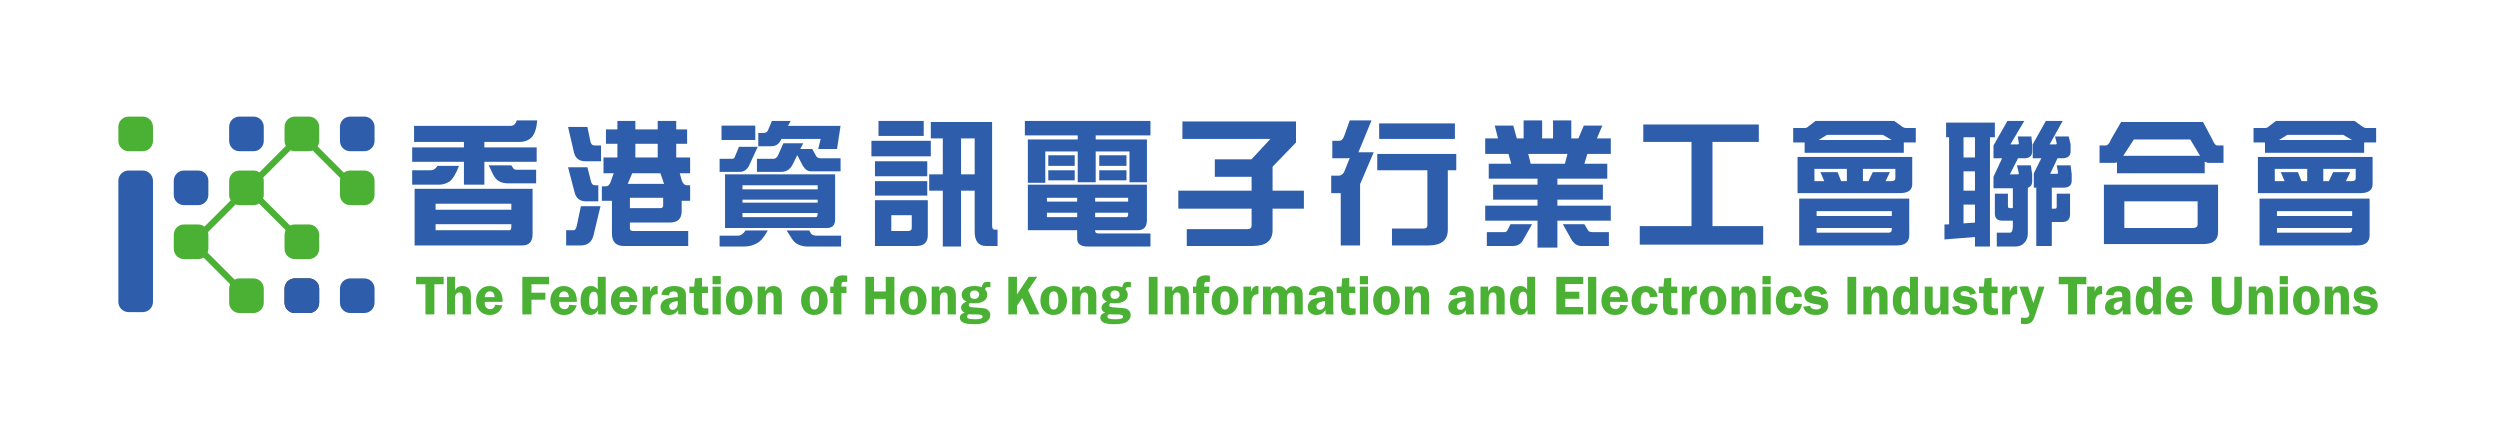 <?xml version="1.0" encoding="UTF-8" standalone="no"?>
<!-- Created with Inkscape (http://www.inkscape.org/) -->

<svg
   version="1.1"
   id="svg286"
   width="779.963"
   height="137.683"
   viewBox="0 0 779.963 137.683"
   sodipodi:docname="香港資訊電子行業工會聯合會 color name logo.ai"
   xmlns:inkscape="http://www.inkscape.org/namespaces/inkscape"
   xmlns:sodipodi="http://sodipodi.sourceforge.net/DTD/sodipodi-0.dtd"
   xmlns="http://www.w3.org/2000/svg"
   xmlns:svg="http://www.w3.org/2000/svg">
  <defs
     id="defs290">
    <clipPath
       clipPathUnits="userSpaceOnUse"
       id="clipPath306">
      <path
         d="M 0,103.262 H 584.972 V 0 H 0 Z"
         id="path304" />
    </clipPath>
  </defs>
  <sodipodi:namedview
     id="namedview288"
     pagecolor="#ffffff"
     bordercolor="#000000"
     borderopacity="0.25"
     inkscape:showpageshadow="2"
     inkscape:pageopacity="0.0"
     inkscape:pagecheckerboard="0"
     inkscape:deskcolor="#d1d1d1"
     showgrid="false" />
  <g
     id="g294"
     inkscape:groupmode="layer"
     inkscape:label="Page 1"
     transform="matrix(1.333,0,0,-1.333,0,137.683)">
    <g
       id="g296"
       transform="translate(103.838,38.496)">
      <path
         d="m 0,0 v -1.739 h -2.177 v -7.054 h -2.088 v 7.054 h -2.19 V 0 Z"
         style="fill:#4ab134;fill-opacity:1;fill-rule:nonzero;stroke:none"
         id="path298" />
    </g>
    <g
       id="g300">
      <g
         id="g302"
         clip-path="url(#clipPath306)">
        <g
           id="g308"
           transform="translate(106.492,38.496)">
          <path
             d="m 0,0 v -3.172 c 0.353,0.68 0.938,1.021 1.759,1.021 0.437,0 0.812,-0.096 1.124,-0.287 0.311,-0.191 0.53,-0.437 0.657,-0.738 0.127,-0.301 0.189,-0.74 0.189,-1.32 V -8.793 H 1.81 v 3.67 c 0,0.438 -0.017,0.739 -0.051,0.902 -0.034,0.164 -0.113,0.301 -0.235,0.41 -0.122,0.11 -0.275,0.165 -0.459,0.165 -0.24,0 -0.476,-0.094 -0.712,-0.281 C 0.118,-4.113 0,-4.513 0,-5.123 v -3.67 H -1.862 V 0 Z"
             style="fill:#4ab134;fill-opacity:1;fill-rule:nonzero;stroke:none"
             id="path310" />
        </g>
        <g
           id="g312"
           transform="translate(113.456,33.748)">
          <path
             d="M 0,0 H 2.313 C 2.253,0.894 1.886,1.34 1.211,1.34 0.49,1.34 0.086,0.894 0,0 M 4.193,-1.114 H 0.007 C 0.002,-1.23 0,-1.331 0,-1.417 c 0,-0.464 0.123,-0.813 0.371,-1.05 0.246,-0.236 0.541,-0.354 0.885,-0.354 0.64,0 1.025,0.341 1.154,1.024 L 4.148,-1.926 C 3.664,-3.43 2.678,-4.181 1.191,-4.181 c -0.648,0 -1.199,0.13 -1.652,0.39 -0.453,0.26 -0.826,0.639 -1.121,1.137 -0.293,0.498 -0.44,1.095 -0.44,1.791 0,1.035 0.294,1.871 0.885,2.506 0.59,0.636 1.35,0.954 2.278,0.954 0.838,0 1.555,-0.296 2.154,-0.886 0.6,-0.591 0.898,-1.533 0.898,-2.825"
             style="fill:#4ab134;fill-opacity:1;fill-rule:nonzero;stroke:none"
             id="path314" />
        </g>
        <g
           id="g316"
           transform="translate(128.505,36.757)">
          <path
             d="m 0,0 h -4.116 v -1.972 h 3.253 v -1.642 h -3.253 v -3.44 H -6.255 V 1.739 H 0 Z"
             style="fill:#4ab134;fill-opacity:1;fill-rule:nonzero;stroke:none"
             id="path318" />
        </g>
        <g
           id="g320"
           transform="translate(130.831,33.748)">
          <path
             d="M 0,0 H 2.313 C 2.252,0.894 1.885,1.34 1.211,1.34 0.489,1.34 0.086,0.894 0,0 M 4.193,-1.114 H 0.006 C 0.002,-1.23 0,-1.331 0,-1.417 c 0,-0.464 0.123,-0.813 0.37,-1.05 0.247,-0.236 0.542,-0.354 0.886,-0.354 0.64,0 1.024,0.341 1.153,1.024 L 4.148,-1.926 C 3.663,-3.43 2.678,-4.181 1.191,-4.181 c -0.648,0 -1.199,0.13 -1.652,0.39 -0.453,0.26 -0.826,0.639 -1.121,1.137 -0.294,0.498 -0.441,1.095 -0.441,1.791 0,1.035 0.294,1.871 0.886,2.506 0.59,0.636 1.35,0.954 2.278,0.954 0.837,0 1.554,-0.296 2.154,-0.886 0.6,-0.591 0.898,-1.533 0.898,-2.825"
             style="fill:#4ab134;fill-opacity:1;fill-rule:nonzero;stroke:none"
             id="path322" />
        </g>
        <g
           id="g324"
           transform="translate(139.907,33.484)">
          <path
             d="m 0,0 c 0,1.021 -0.31,1.533 -0.93,1.533 -0.741,0 -1.111,-0.721 -1.111,-2.164 0,-1.285 0.346,-1.927 1.04,-1.927 0.267,0 0.501,0.117 0.701,0.348 0.2,0.231 0.3,0.563 0.3,0.992 z M 1.862,5.012 V -3.781 H 0.091 v 1.017 c -0.439,-0.769 -1.036,-1.153 -1.794,-1.153 -0.719,0 -1.285,0.293 -1.7,0.88 -0.415,0.586 -0.622,1.398 -0.622,2.437 0,1.082 0.207,1.93 0.622,2.541 0.415,0.614 1.016,0.919 1.803,0.919 0.693,0 1.227,-0.272 1.6,-0.818 v 2.97 z"
             style="fill:#4ab134;fill-opacity:1;fill-rule:nonzero;stroke:none"
             id="path326" />
        </g>
        <g
           id="g328"
           transform="translate(145.003,33.748)">
          <path
             d="M 0,0 H 2.313 C 2.254,0.894 1.887,1.34 1.212,1.34 0.49,1.34 0.086,0.894 0,0 M 4.194,-1.114 H 0.008 C 0.003,-1.23 0,-1.331 0,-1.417 c 0,-0.464 0.124,-0.813 0.371,-1.05 0.247,-0.236 0.542,-0.354 0.886,-0.354 0.639,0 1.024,0.341 1.153,1.024 L 4.149,-1.926 C 3.664,-3.43 2.678,-4.181 1.192,-4.181 c -0.648,0 -1.199,0.13 -1.652,0.39 -0.453,0.26 -0.827,0.639 -1.121,1.137 -0.294,0.498 -0.44,1.095 -0.44,1.791 0,1.035 0.294,1.871 0.884,2.506 0.591,0.636 1.35,0.954 2.278,0.954 0.838,0 1.556,-0.296 2.155,-0.886 C 3.895,1.12 4.194,0.178 4.194,-1.114"
             style="fill:#4ab134;fill-opacity:1;fill-rule:nonzero;stroke:none"
             id="path330" />
        </g>
        <g
           id="g332"
           transform="translate(152.27,29.703)">
          <path
             d="m 0,0 h -1.861 v 6.506 h 1.757 V 5.295 c 0.272,0.902 0.739,1.353 1.405,1.353 0.095,0 0.211,-0.006 0.347,-0.019 V 4.734 C 1.258,4.734 0.954,4.674 0.737,4.555 0.521,4.434 0.344,4.219 0.206,3.906 0.068,3.596 0,3.176 0,2.647 Z"
             style="fill:#4ab134;fill-opacity:1;fill-rule:nonzero;stroke:none"
             id="path334" />
        </g>
        <g
           id="g336"
           transform="translate(158.629,32.82)">
          <path
             d="m 0,0 c -1.34,-0.133 -2.01,-0.539 -2.01,-1.217 0,-0.228 0.071,-0.425 0.212,-0.59 0.141,-0.166 0.342,-0.248 0.604,-0.248 0.338,0 0.621,0.141 0.851,0.422 C -0.114,-1.352 0,-1.005 0,-0.592 Z M 2.036,-3.117 H 0.174 c -0.06,0.258 -0.09,0.596 -0.09,1.017 -0.326,-0.463 -0.651,-0.772 -0.975,-0.924 -0.323,-0.153 -0.691,-0.229 -1.102,-0.229 -0.61,0 -1.102,0.165 -1.477,0.496 -0.375,0.331 -0.562,0.775 -0.562,1.333 0,0.408 0.109,0.784 0.328,1.128 0.219,0.343 0.57,0.612 1.055,0.809 C -2.165,0.708 -1.282,0.854 0,0.947 V 1.32 c 0,0.632 -0.314,0.948 -0.944,0.948 -0.672,0 -1.047,-0.316 -1.123,-0.948 l -1.772,0.168 c 0.115,0.739 0.465,1.263 1.049,1.573 0.584,0.308 1.246,0.463 1.984,0.463 0.444,0 0.86,-0.051 1.25,-0.155 C 0.835,3.267 1.14,3.111 1.359,2.906 1.579,2.699 1.727,2.481 1.804,2.252 1.882,2.021 1.92,1.621 1.92,1.051 V -1.9 c 0,-0.567 0.038,-0.973 0.116,-1.217"
             style="fill:#4ab134;fill-opacity:1;fill-rule:nonzero;stroke:none"
             id="path338" />
        </g>
        <g
           id="g340"
           transform="translate(164.298,34.715)">
          <path
             d="m 0,0 v -2.751 c 0,-0.344 0.052,-0.573 0.154,-0.689 0.103,-0.117 0.344,-0.174 0.725,-0.174 0.176,0 0.379,0.009 0.609,0.026 V -5.012 C 0.93,-5.106 0.529,-5.154 0.283,-5.154 c -0.799,0 -1.365,0.154 -1.7,0.461 -0.335,0.306 -0.503,0.862 -0.503,1.666 V 0 h -1.03 v 1.494 h 1.139 L -1.655,3.414 0,3.543 V 1.494 H 1.398 V 0 Z"
             style="fill:#4ab134;fill-opacity:1;fill-rule:nonzero;stroke:none"
             id="path342" />
        </g>
        <path
           d="m 168.691,29.703 h -1.919 v 6.506 h 1.919 z m 0,7.054 h -1.919 v 1.92 h 1.919 z"
           style="fill:#4ab134;fill-opacity:1;fill-rule:nonzero;stroke:none"
           id="path344" />
        <g
           id="g346"
           transform="translate(173.018,35.088)">
          <path
             d="m 0,0 c -0.364,0 -0.638,-0.141 -0.822,-0.422 -0.185,-0.281 -0.277,-0.84 -0.277,-1.678 0,-0.769 0.088,-1.32 0.264,-1.656 0.176,-0.334 0.449,-0.502 0.822,-0.502 0.325,0 0.588,0.143 0.79,0.428 0.202,0.286 0.302,0.83 0.302,1.634 0,0.854 -0.089,1.434 -0.267,1.739 C 0.635,-0.152 0.364,0 0,0 m -0.052,1.257 c 0.991,0 1.765,-0.325 2.321,-0.974 0.555,-0.648 0.834,-1.459 0.834,-2.434 0,-0.962 -0.29,-1.765 -0.867,-2.407 -0.577,-0.641 -1.344,-0.963 -2.3,-0.963 -0.927,0 -1.668,0.318 -2.224,0.955 -0.556,0.634 -0.833,1.451 -0.833,2.447 0,0.691 0.125,1.279 0.376,1.762 0.252,0.483 0.596,0.873 1.033,1.169 0.438,0.296 0.991,0.445 1.66,0.445"
             style="fill:#4ab134;fill-opacity:1;fill-rule:nonzero;stroke:none"
             id="path348" />
        </g>
        <g
           id="g350"
           transform="translate(182.987,29.703)">
          <path
             d="m 0,0 h -1.92 v 3.652 c 0,0.443 -0.017,0.745 -0.052,0.909 -0.034,0.163 -0.118,0.301 -0.251,0.416 -0.133,0.113 -0.3,0.169 -0.503,0.169 -0.674,0 -1.011,-0.498 -1.011,-1.494 V 0 h -1.919 v 6.506 h 1.783 V 5.404 c 0.297,0.524 0.589,0.862 0.877,1.012 0.287,0.15 0.6,0.226 0.933,0.226 0.62,0 1.118,-0.167 1.496,-0.499 C -0.189,5.809 0,5.155 0,4.181 Z"
             style="fill:#4ab134;fill-opacity:1;fill-rule:nonzero;stroke:none"
             id="path352" />
        </g>
        <g
           id="g354"
           transform="translate(190.618,35.088)">
          <path
             d="M 0,0 C -0.365,0 -0.639,-0.141 -0.822,-0.422 -1.007,-0.703 -1.1,-1.262 -1.1,-2.1 c 0,-0.769 0.088,-1.32 0.264,-1.656 0.176,-0.334 0.45,-0.502 0.822,-0.502 0.326,0 0.589,0.143 0.791,0.428 0.202,0.286 0.301,0.83 0.301,1.634 0,0.854 -0.088,1.434 -0.266,1.739 C 0.635,-0.152 0.363,0 0,0 m -0.053,1.257 c 0.992,0 1.766,-0.325 2.321,-0.974 0.556,-0.648 0.834,-1.459 0.834,-2.434 0,-0.962 -0.289,-1.765 -0.866,-2.407 -0.578,-0.641 -1.344,-0.963 -2.3,-0.963 -0.928,0 -1.668,0.318 -2.225,0.955 -0.555,0.634 -0.832,1.451 -0.832,2.447 0,0.691 0.125,1.279 0.376,1.762 0.251,0.483 0.595,0.873 1.032,1.169 0.438,0.296 0.992,0.445 1.66,0.445"
             style="fill:#4ab134;fill-opacity:1;fill-rule:nonzero;stroke:none"
             id="path356" />
        </g>
        <g
           id="g358"
           transform="translate(196.935,34.715)">
          <path
             d="M 0,0 V -5.012 H -1.869 V 0 h -0.754 v 1.494 h 0.754 c 0.009,0.67 0.057,1.158 0.145,1.466 0.088,0.308 0.315,0.579 0.68,0.818 0.364,0.239 0.86,0.358 1.487,0.358 0.258,0 0.555,-0.025 0.89,-0.072 V 2.583 C 1.059,2.604 0.83,2.615 0.65,2.615 0.389,2.615 0.215,2.547 0.129,2.409 0.043,2.271 0,2.049 0,1.739 V 1.494 H 1.178 V 0 Z"
             style="fill:#4ab134;fill-opacity:1;fill-rule:nonzero;stroke:none"
             id="path360" />
        </g>
        <g
           id="g362"
           transform="translate(209.329,38.496)">
          <path
             d="m 0,0 v -8.793 h -2.023 v 3.627 H -4.768 V -8.793 H -6.79 V 0 h 2.022 v -3.428 h 2.745 V 0 Z"
             style="fill:#4ab134;fill-opacity:1;fill-rule:nonzero;stroke:none"
             id="path364" />
        </g>
        <g
           id="g366"
           transform="translate(213.751,35.088)">
          <path
             d="m 0,0 c -0.363,0 -0.638,-0.141 -0.822,-0.422 -0.184,-0.281 -0.276,-0.84 -0.276,-1.678 0,-0.769 0.088,-1.32 0.264,-1.656 0.175,-0.334 0.449,-0.502 0.821,-0.502 0.325,0 0.589,0.143 0.79,0.428 0.202,0.286 0.303,0.83 0.303,1.634 0,0.854 -0.09,1.434 -0.268,1.739 C 0.635,-0.152 0.364,0 0,0 m -0.051,1.257 c 0.99,0 1.764,-0.325 2.321,-0.974 0.554,-0.648 0.833,-1.459 0.833,-2.434 0,-0.962 -0.289,-1.765 -0.867,-2.407 -0.576,-0.641 -1.343,-0.963 -2.3,-0.963 -0.926,0 -1.668,0.318 -2.223,0.955 -0.557,0.634 -0.834,1.451 -0.834,2.447 0,0.691 0.125,1.279 0.377,1.762 0.251,0.483 0.596,0.873 1.033,1.169 0.438,0.296 0.99,0.445 1.66,0.445"
             style="fill:#4ab134;fill-opacity:1;fill-rule:nonzero;stroke:none"
             id="path368" />
        </g>
        <g
           id="g370"
           transform="translate(223.721,29.703)">
          <path
             d="m 0,0 h -1.92 v 3.652 c 0,0.443 -0.017,0.745 -0.052,0.909 -0.034,0.163 -0.118,0.301 -0.251,0.416 -0.133,0.113 -0.3,0.169 -0.503,0.169 -0.673,0 -1.011,-0.498 -1.011,-1.494 V 0 h -1.919 v 6.506 h 1.784 V 5.404 c 0.297,0.524 0.588,0.862 0.877,1.012 0.287,0.15 0.599,0.226 0.933,0.226 0.619,0 1.118,-0.167 1.495,-0.499 C -0.188,5.809 0,5.155 0,4.181 Z"
             style="fill:#4ab134;fill-opacity:1;fill-rule:nonzero;stroke:none"
             id="path372" />
        </g>
        <g
           id="g374"
           transform="translate(228.065,35.307)">
          <path
             d="m 0,0 c -0.329,0 -0.587,-0.088 -0.773,-0.267 -0.186,-0.178 -0.28,-0.413 -0.28,-0.706 0,-0.66 0.354,-0.992 1.061,-0.992 0.342,0 0.61,0.098 0.804,0.291 0.196,0.194 0.293,0.427 0.293,0.701 0,0.258 -0.091,0.485 -0.276,0.68 C 0.645,-0.098 0.369,0 0,0 m -1.278,-5.559 c -0.077,0 -0.175,-0.051 -0.293,-0.154 -0.118,-0.103 -0.177,-0.228 -0.177,-0.375 0,-0.291 0.186,-0.474 0.561,-0.547 0.373,-0.072 0.81,-0.109 1.314,-0.109 0.656,0 1.117,0.049 1.381,0.148 0.263,0.099 0.396,0.258 0.396,0.477 0,0.168 -0.111,0.296 -0.332,0.387 -0.22,0.089 -0.81,0.134 -1.767,0.134 l -0.387,-0.006 c -0.236,0 -0.396,0.006 -0.477,0.02 -0.09,0.017 -0.164,0.025 -0.219,0.025 M 3.74,0.754 C 3.539,0.797 3.369,0.818 3.231,0.818 2.807,0.818 2.557,0.63 2.484,0.252 2.832,-0.113 3.006,-0.525 3.006,-0.984 3.006,-1.6 2.749,-2.089 2.236,-2.453 1.723,-2.818 0.982,-3.002 0.017,-3.002 c -0.344,0 -0.679,0.033 -1.005,0.098 -0.219,-0.129 -0.328,-0.294 -0.328,-0.496 0,-0.224 0.091,-0.371 0.276,-0.446 0.185,-0.072 0.63,-0.127 1.334,-0.16 C 1.295,-4.059 1.984,-4.12 2.361,-4.193 2.74,-4.266 3.058,-4.442 3.314,-4.721 3.572,-5 3.701,-5.349 3.701,-5.766 c 0,-0.595 -0.275,-1.101 -0.827,-1.513 -0.552,-0.412 -1.53,-0.618 -2.935,-0.618 -1.318,0 -2.207,0.143 -2.667,0.428 -0.46,0.286 -0.689,0.649 -0.689,1.087 0,0.581 0.372,0.972 1.114,1.174 -0.549,0.274 -0.824,0.661 -0.824,1.159 0,0.623 0.434,1.11 1.301,1.457 -0.769,0.317 -1.153,0.848 -1.153,1.59 0,0.605 0.265,1.096 0.795,1.474 0.532,0.378 1.264,0.566 2.201,0.566 0.592,0 1.166,-0.095 1.719,-0.284 0.039,0.369 0.148,0.674 0.327,0.912 0.177,0.238 0.556,0.357 1.136,0.357 0.19,0 0.369,-0.017 0.541,-0.05 z"
             style="fill:#4ab134;fill-opacity:1;fill-rule:nonzero;stroke:none"
             id="path376" />
        </g>
        <g
           id="g378"
           transform="translate(238.016,38.496)">
          <path
             d="M 0,0 V -4.131 L 2.757,0 H 4.729 L 2.616,-3.14 5.257,-8.793 H 2.989 L 1.233,-4.975 0,-6.777 V -8.793 H -2.022 V 0 Z"
             style="fill:#4ab134;fill-opacity:1;fill-rule:nonzero;stroke:none"
             id="path380" />
        </g>
        <g
           id="g382"
           transform="translate(246.626,35.088)">
          <path
             d="m 0,0 c -0.364,0 -0.639,-0.141 -0.822,-0.422 -0.184,-0.281 -0.277,-0.84 -0.277,-1.678 0,-0.769 0.088,-1.32 0.264,-1.656 0.175,-0.334 0.45,-0.502 0.821,-0.502 0.326,0 0.59,0.143 0.791,0.428 0.202,0.286 0.302,0.83 0.302,1.634 0,0.854 -0.089,1.434 -0.267,1.739 C 0.635,-0.152 0.363,0 0,0 m -0.052,1.257 c 0.991,0 1.765,-0.325 2.321,-0.974 0.555,-0.648 0.833,-1.459 0.833,-2.434 0,-0.962 -0.289,-1.765 -0.866,-2.407 -0.577,-0.641 -1.343,-0.963 -2.3,-0.963 -0.927,0 -1.668,0.318 -2.224,0.955 -0.556,0.634 -0.833,1.451 -0.833,2.447 0,0.691 0.125,1.279 0.377,1.762 0.25,0.483 0.595,0.873 1.032,1.169 0.438,0.296 0.991,0.445 1.66,0.445"
             style="fill:#4ab134;fill-opacity:1;fill-rule:nonzero;stroke:none"
             id="path384" />
        </g>
        <g
           id="g386"
           transform="translate(256.595,29.703)">
          <path
             d="m 0,0 h -1.92 v 3.652 c 0,0.443 -0.017,0.745 -0.051,0.909 -0.035,0.163 -0.119,0.301 -0.252,0.416 -0.132,0.113 -0.3,0.169 -0.502,0.169 -0.673,0 -1.011,-0.498 -1.011,-1.494 V 0 h -1.92 v 6.506 h 1.785 V 5.404 c 0.296,0.524 0.588,0.862 0.876,1.012 0.288,0.15 0.599,0.226 0.934,0.226 0.618,0 1.117,-0.167 1.495,-0.499 C -0.188,5.809 0,5.155 0,4.181 Z"
             style="fill:#4ab134;fill-opacity:1;fill-rule:nonzero;stroke:none"
             id="path388" />
        </g>
        <g
           id="g390"
           transform="translate(260.94,35.307)">
          <path
             d="m 0,0 c -0.33,0 -0.588,-0.088 -0.773,-0.267 -0.187,-0.178 -0.28,-0.413 -0.28,-0.706 0,-0.66 0.353,-0.992 1.06,-0.992 0.343,0 0.61,0.098 0.805,0.291 0.196,0.194 0.293,0.427 0.293,0.701 0,0.258 -0.092,0.485 -0.277,0.68 C 0.645,-0.098 0.369,0 0,0 m -1.279,-5.559 c -0.076,0 -0.174,-0.051 -0.293,-0.154 -0.117,-0.103 -0.177,-0.228 -0.177,-0.375 0,-0.291 0.187,-0.474 0.561,-0.547 0.374,-0.072 0.811,-0.109 1.314,-0.109 0.657,0 1.118,0.049 1.382,0.148 0.263,0.099 0.396,0.258 0.396,0.477 0,0.168 -0.111,0.296 -0.332,0.387 -0.221,0.089 -0.81,0.134 -1.768,0.134 l -0.387,-0.006 c -0.236,0 -0.396,0.006 -0.477,0.02 -0.09,0.017 -0.163,0.025 -0.219,0.025 M 3.74,0.754 C 3.538,0.797 3.368,0.818 3.23,0.818 2.806,0.818 2.557,0.63 2.483,0.252 2.832,-0.113 3.006,-0.525 3.006,-0.984 3.006,-1.6 2.748,-2.089 2.235,-2.453 1.723,-2.818 0.982,-3.002 0.016,-3.002 c -0.344,0 -0.678,0.033 -1.004,0.098 -0.22,-0.129 -0.329,-0.294 -0.329,-0.496 0,-0.224 0.092,-0.371 0.276,-0.446 0.186,-0.072 0.63,-0.127 1.334,-0.16 1.001,-0.053 1.69,-0.114 2.068,-0.187 0.378,-0.073 0.696,-0.249 0.953,-0.528 0.258,-0.279 0.387,-0.628 0.387,-1.045 0,-0.595 -0.275,-1.101 -0.828,-1.513 -0.552,-0.412 -1.529,-0.618 -2.934,-0.618 -1.318,0 -2.208,0.143 -2.668,0.428 -0.459,0.286 -0.689,0.649 -0.689,1.087 0,0.581 0.372,0.972 1.115,1.174 -0.55,0.274 -0.824,0.661 -0.824,1.159 0,0.623 0.434,1.11 1.301,1.457 -0.77,0.317 -1.153,0.848 -1.153,1.59 0,0.605 0.264,1.096 0.795,1.474 0.531,0.378 1.264,0.566 2.2,0.566 0.593,0 1.166,-0.095 1.72,-0.284 0.039,0.369 0.147,0.674 0.326,0.912 0.178,0.238 0.557,0.357 1.137,0.357 0.189,0 0.369,-0.017 0.541,-0.05 z"
             style="fill:#4ab134;fill-opacity:1;fill-rule:nonzero;stroke:none"
             id="path392" />
        </g>
        <path
           d="m 270.923,29.703 h -2.055 v 8.793 h 2.055 z"
           style="fill:#4ab134;fill-opacity:1;fill-rule:nonzero;stroke:none"
           id="path394" />
        <g
           id="g396"
           transform="translate(278.254,29.703)">
          <path
             d="m 0,0 h -1.92 v 3.652 c 0,0.443 -0.017,0.745 -0.052,0.909 -0.034,0.163 -0.118,0.301 -0.251,0.416 -0.133,0.113 -0.3,0.169 -0.503,0.169 -0.673,0 -1.011,-0.498 -1.011,-1.494 V 0 h -1.919 v 6.506 h 1.784 V 5.404 c 0.297,0.524 0.588,0.862 0.877,1.012 0.287,0.15 0.599,0.226 0.933,0.226 0.619,0 1.118,-0.167 1.495,-0.499 C -0.188,5.809 0,5.155 0,4.181 Z"
             style="fill:#4ab134;fill-opacity:1;fill-rule:nonzero;stroke:none"
             id="path398" />
        </g>
        <g
           id="g400"
           transform="translate(281.843,34.715)">
          <path
             d="M 0,0 V -5.012 H -1.869 V 0 h -0.754 v 1.494 h 0.754 c 0.009,0.67 0.057,1.158 0.145,1.466 0.088,0.308 0.315,0.579 0.68,0.818 0.364,0.239 0.86,0.358 1.487,0.358 0.258,0 0.555,-0.025 0.89,-0.072 V 2.583 C 1.059,2.604 0.83,2.615 0.65,2.615 0.389,2.615 0.215,2.547 0.129,2.409 0.043,2.271 0,2.049 0,1.739 V 1.494 H 1.178 V 0 Z"
             style="fill:#4ab134;fill-opacity:1;fill-rule:nonzero;stroke:none"
             id="path402" />
        </g>
        <g
           id="g404"
           transform="translate(286.716,35.088)">
          <path
             d="m 0,0 c -0.364,0 -0.639,-0.141 -0.822,-0.422 -0.184,-0.281 -0.277,-0.84 -0.277,-1.678 0,-0.769 0.088,-1.32 0.264,-1.656 0.175,-0.334 0.45,-0.502 0.821,-0.502 0.326,0 0.59,0.143 0.791,0.428 0.202,0.286 0.302,0.83 0.302,1.634 0,0.854 -0.089,1.434 -0.267,1.739 C 0.635,-0.152 0.363,0 0,0 m -0.052,1.257 c 0.991,0 1.765,-0.325 2.321,-0.974 0.555,-0.648 0.833,-1.459 0.833,-2.434 0,-0.962 -0.289,-1.765 -0.866,-2.407 -0.577,-0.641 -1.343,-0.963 -2.3,-0.963 -0.927,0 -1.668,0.318 -2.224,0.955 -0.556,0.634 -0.833,1.451 -0.833,2.447 0,0.691 0.125,1.279 0.377,1.762 0.25,0.483 0.595,0.873 1.032,1.169 0.438,0.296 0.991,0.445 1.66,0.445"
             style="fill:#4ab134;fill-opacity:1;fill-rule:nonzero;stroke:none"
             id="path406" />
        </g>
        <g
           id="g408"
           transform="translate(292.891,29.703)">
          <path
             d="m 0,0 h -1.862 v 6.506 h 1.758 V 5.295 c 0.271,0.902 0.74,1.353 1.405,1.353 0.095,0 0.211,-0.006 0.348,-0.019 V 4.734 C 1.258,4.734 0.954,4.674 0.737,4.555 0.521,4.434 0.344,4.219 0.206,3.906 0.068,3.596 0,3.176 0,2.647 Z"
             style="fill:#4ab134;fill-opacity:1;fill-rule:nonzero;stroke:none"
             id="path410" />
        </g>
        <g
           id="g412"
           transform="translate(304.905,29.703)">
          <path
             d="m 0,0 h -1.92 v 3.601 c 0,0.506 -0.016,0.836 -0.045,0.989 -0.03,0.152 -0.109,0.279 -0.235,0.38 -0.127,0.1 -0.302,0.151 -0.526,0.151 -0.21,0 -0.424,-0.075 -0.644,-0.225 C -3.589,4.745 -3.698,4.313 -3.698,3.601 V 0 h -1.92 v 3.601 c 0,0.519 -0.024,0.856 -0.07,1.008 -0.048,0.153 -0.137,0.276 -0.268,0.37 -0.131,0.095 -0.298,0.142 -0.499,0.142 -0.331,0 -0.577,-0.103 -0.738,-0.312 C -7.354,4.6 -7.435,4.197 -7.435,3.601 V 0 h -1.862 v 6.506 h 1.805 V 5.514 c 0.305,0.752 0.916,1.128 1.832,1.128 0.83,0 1.431,-0.376 1.801,-1.128 0.36,0.752 0.989,1.128 1.887,1.128 0.429,0 0.799,-0.089 1.108,-0.265 C -0.555,6.201 -0.333,5.971 -0.2,5.687 -0.067,5.404 0,4.917 0,4.226 Z"
             style="fill:#4ab134;fill-opacity:1;fill-rule:nonzero;stroke:none"
             id="path414" />
        </g>
        <g
           id="g416"
           transform="translate(310.123,32.82)">
          <path
             d="m 0,0 c -1.341,-0.133 -2.011,-0.539 -2.011,-1.217 0,-0.228 0.072,-0.425 0.212,-0.59 0.142,-0.166 0.343,-0.248 0.604,-0.248 0.339,0 0.622,0.141 0.851,0.422 C -0.115,-1.352 0,-1.005 0,-0.592 Z M 2.035,-3.117 H 0.174 c -0.061,0.258 -0.091,0.596 -0.091,1.017 -0.325,-0.463 -0.65,-0.772 -0.975,-0.924 -0.323,-0.153 -0.691,-0.229 -1.102,-0.229 -0.61,0 -1.102,0.165 -1.477,0.496 -0.375,0.331 -0.562,0.775 -0.562,1.333 0,0.408 0.109,0.784 0.328,1.128 0.219,0.343 0.57,0.612 1.055,0.809 0.484,0.195 1.368,0.341 2.65,0.434 L 0,1.32 c 0,0.632 -0.315,0.948 -0.944,0.948 -0.672,0 -1.047,-0.316 -1.124,-0.948 L -3.84,1.488 c 0.116,0.739 0.466,1.263 1.05,1.573 0.584,0.308 1.246,0.463 1.984,0.463 0.443,0 0.86,-0.051 1.25,-0.155 C 0.835,3.267 1.14,3.111 1.359,2.906 1.578,2.699 1.727,2.481 1.804,2.252 1.881,2.021 1.919,1.621 1.919,1.051 V -1.9 c 0,-0.567 0.039,-0.973 0.116,-1.217"
             style="fill:#4ab134;fill-opacity:1;fill-rule:nonzero;stroke:none"
             id="path418" />
        </g>
        <g
           id="g420"
           transform="translate(315.792,34.715)">
          <path
             d="m 0,0 v -2.751 c 0,-0.344 0.051,-0.573 0.154,-0.689 0.103,-0.117 0.344,-0.174 0.725,-0.174 0.175,0 0.378,0.009 0.609,0.026 V -5.012 C 0.93,-5.106 0.528,-5.154 0.283,-5.154 c -0.799,0 -1.365,0.154 -1.7,0.461 -0.335,0.306 -0.503,0.862 -0.503,1.666 V 0 h -1.03 v 1.494 h 1.139 L -1.655,3.414 0,3.543 V 1.494 H 1.397 V 0 Z"
             style="fill:#4ab134;fill-opacity:1;fill-rule:nonzero;stroke:none"
             id="path422" />
        </g>
        <path
           d="m 320.186,29.703 h -1.92 v 6.506 h 1.92 z m 0,7.054 h -1.92 v 1.92 h 1.92 z"
           style="fill:#4ab134;fill-opacity:1;fill-rule:nonzero;stroke:none"
           id="path424" />
        <g
           id="g426"
           transform="translate(324.512,35.088)">
          <path
             d="m 0,0 c -0.364,0 -0.638,-0.141 -0.822,-0.422 -0.185,-0.281 -0.277,-0.84 -0.277,-1.678 0,-0.769 0.088,-1.32 0.264,-1.656 0.176,-0.334 0.449,-0.502 0.822,-0.502 0.325,0 0.589,0.143 0.79,0.428 0.202,0.286 0.302,0.83 0.302,1.634 0,0.854 -0.089,1.434 -0.267,1.739 C 0.635,-0.152 0.364,0 0,0 m -0.052,1.257 c 0.991,0 1.765,-0.325 2.321,-0.974 0.555,-0.648 0.833,-1.459 0.833,-2.434 0,-0.962 -0.289,-1.765 -0.866,-2.407 -0.577,-0.641 -1.343,-0.963 -2.3,-0.963 -0.927,0 -1.668,0.318 -2.224,0.955 -0.556,0.634 -0.833,1.451 -0.833,2.447 0,0.691 0.125,1.279 0.376,1.762 0.251,0.483 0.596,0.873 1.033,1.169 0.438,0.296 0.991,0.445 1.66,0.445"
             style="fill:#4ab134;fill-opacity:1;fill-rule:nonzero;stroke:none"
             id="path428" />
        </g>
        <g
           id="g430"
           transform="translate(334.481,29.703)">
          <path
             d="m 0,0 h -1.919 v 3.652 c 0,0.443 -0.018,0.745 -0.052,0.909 -0.034,0.163 -0.118,0.301 -0.252,0.416 -0.132,0.113 -0.299,0.169 -0.502,0.169 -0.674,0 -1.011,-0.498 -1.011,-1.494 V 0 h -1.92 v 6.506 h 1.785 V 5.404 c 0.296,0.524 0.588,0.862 0.876,1.012 0.287,0.15 0.599,0.226 0.933,0.226 0.62,0 1.118,-0.167 1.496,-0.499 C -0.188,5.809 0,5.155 0,4.181 Z"
             style="fill:#4ab134;fill-opacity:1;fill-rule:nonzero;stroke:none"
             id="path432" />
        </g>
        <g
           id="g434"
           transform="translate(343.005,32.82)">
          <path
             d="m 0,0 c -1.341,-0.133 -2.011,-0.539 -2.011,-1.217 0,-0.228 0.072,-0.425 0.212,-0.59 0.142,-0.166 0.343,-0.248 0.604,-0.248 0.339,0 0.622,0.141 0.851,0.422 C -0.115,-1.352 0,-1.005 0,-0.592 Z M 2.035,-3.117 H 0.174 c -0.061,0.258 -0.091,0.596 -0.091,1.017 -0.325,-0.463 -0.65,-0.772 -0.975,-0.924 -0.323,-0.153 -0.691,-0.229 -1.102,-0.229 -0.61,0 -1.102,0.165 -1.477,0.496 -0.375,0.331 -0.562,0.775 -0.562,1.333 0,0.408 0.109,0.784 0.328,1.128 0.219,0.343 0.57,0.612 1.055,0.809 0.484,0.195 1.368,0.341 2.65,0.434 L 0,1.32 c 0,0.632 -0.315,0.948 -0.944,0.948 -0.672,0 -1.047,-0.316 -1.124,-0.948 L -3.84,1.488 c 0.116,0.739 0.466,1.263 1.05,1.573 0.584,0.308 1.246,0.463 1.984,0.463 0.443,0 0.86,-0.051 1.25,-0.155 C 0.835,3.267 1.14,3.111 1.359,2.906 1.578,2.699 1.727,2.481 1.804,2.252 1.881,2.021 1.919,1.621 1.919,1.051 V -1.9 c 0,-0.567 0.039,-0.973 0.116,-1.217"
             style="fill:#4ab134;fill-opacity:1;fill-rule:nonzero;stroke:none"
             id="path436" />
        </g>
        <g
           id="g438"
           transform="translate(352.165,29.703)">
          <path
             d="m 0,0 h -1.919 v 3.652 c 0,0.443 -0.018,0.745 -0.052,0.909 -0.034,0.163 -0.118,0.301 -0.252,0.416 -0.132,0.113 -0.299,0.169 -0.502,0.169 -0.674,0 -1.011,-0.498 -1.011,-1.494 V 0 h -1.92 v 6.506 h 1.785 V 5.404 c 0.296,0.524 0.588,0.862 0.876,1.012 0.287,0.15 0.599,0.226 0.933,0.226 0.62,0 1.118,-0.167 1.496,-0.499 C -0.188,5.809 0,5.155 0,4.181 Z"
             style="fill:#4ab134;fill-opacity:1;fill-rule:nonzero;stroke:none"
             id="path440" />
        </g>
        <g
           id="g442"
           transform="translate(357.423,33.484)">
          <path
             d="m 0,0 c 0,1.021 -0.311,1.533 -0.931,1.533 -0.741,0 -1.112,-0.721 -1.112,-2.164 0,-1.285 0.347,-1.927 1.041,-1.927 0.267,0 0.501,0.117 0.701,0.348 C -0.101,-1.979 0,-1.647 0,-1.218 Z M 1.861,5.012 V -3.781 H 0.09 v 1.017 c -0.439,-0.769 -1.037,-1.153 -1.794,-1.153 -0.719,0 -1.285,0.293 -1.7,0.88 -0.415,0.586 -0.622,1.398 -0.622,2.437 0,1.082 0.207,1.93 0.622,2.541 0.415,0.614 1.016,0.919 1.803,0.919 0.693,0 1.226,-0.272 1.601,-0.818 v 2.97 z"
             style="fill:#4ab134;fill-opacity:1;fill-rule:nonzero;stroke:none"
             id="path444" />
        </g>
        <g
           id="g446"
           transform="translate(370.539,36.821)">
          <path
             d="m 0,0 h -4.187 v -1.804 h 3.291 V -3.46 H -4.187 V -5.38 H 0 V -7.118 H -6.281 V 1.675 H 0 Z"
             style="fill:#4ab134;fill-opacity:1;fill-rule:nonzero;stroke:none"
             id="path448" />
        </g>
        <path
           d="m 371.685,38.496 h 1.92 v -8.793 h -1.92 z"
           style="fill:#4ab134;fill-opacity:1;fill-rule:nonzero;stroke:none"
           id="path450" />
        <g
           id="g452"
           transform="translate(376.832,33.748)">
          <path
             d="M 0,0 H 2.313 C 2.253,0.894 1.886,1.34 1.211,1.34 0.49,1.34 0.086,0.894 0,0 M 4.194,-1.114 H 0.007 C 0.002,-1.23 0,-1.331 0,-1.417 c 0,-0.464 0.124,-0.813 0.37,-1.05 0.247,-0.236 0.543,-0.354 0.887,-0.354 0.639,0 1.023,0.341 1.152,1.024 l 1.74,-0.129 C 3.663,-3.43 2.678,-4.181 1.192,-4.181 c -0.649,0 -1.2,0.13 -1.652,0.39 -0.454,0.26 -0.827,0.639 -1.121,1.137 -0.295,0.498 -0.441,1.095 -0.441,1.791 0,1.035 0.294,1.871 0.885,2.506 0.59,0.636 1.35,0.954 2.278,0.954 0.837,0 1.555,-0.296 2.154,-0.886 0.6,-0.591 0.899,-1.533 0.899,-2.825"
             style="fill:#4ab134;fill-opacity:1;fill-rule:nonzero;stroke:none"
             id="path454" />
        </g>
        <g
           id="g456"
           transform="translate(387.957,32.145)">
          <path
             d="m 0,0 c -0.072,-0.77 -0.377,-1.391 -0.911,-1.865 -0.535,-0.475 -1.226,-0.712 -2.071,-0.712 -0.919,0 -1.668,0.304 -2.246,0.911 -0.577,0.607 -0.866,1.421 -0.866,2.439 0,1.018 0.295,1.843 0.886,2.477 0.59,0.633 1.38,0.95 2.367,0.95 0.795,0 1.453,-0.239 1.975,-0.716 C -0.345,3.008 -0.056,2.411 0,1.693 L -1.791,1.591 c -0.06,0.782 -0.399,1.173 -1.018,1.173 -0.759,0 -1.139,-0.623 -1.139,-1.869 0,-0.829 0.105,-1.355 0.318,-1.579 0.213,-0.222 0.472,-0.334 0.776,-0.334 0.593,0 0.948,0.375 1.063,1.127 z"
             style="fill:#4ab134;fill-opacity:1;fill-rule:nonzero;stroke:none"
             id="path458" />
        </g>
        <g
           id="g460"
           transform="translate(391.152,34.715)">
          <path
             d="m 0,0 v -2.751 c 0,-0.344 0.051,-0.573 0.154,-0.689 0.103,-0.117 0.344,-0.174 0.725,-0.174 0.175,0 0.378,0.009 0.609,0.026 V -5.012 C 0.93,-5.106 0.528,-5.154 0.283,-5.154 c -0.799,0 -1.365,0.154 -1.7,0.461 -0.335,0.306 -0.503,0.862 -0.503,1.666 V 0 h -1.03 v 1.494 h 1.139 L -1.655,3.414 0,3.543 V 1.494 H 1.397 V 0 Z"
             style="fill:#4ab134;fill-opacity:1;fill-rule:nonzero;stroke:none"
             id="path462" />
        </g>
        <g
           id="g464"
           transform="translate(395.488,29.703)">
          <path
             d="m 0,0 h -1.862 v 6.506 h 1.758 V 5.295 c 0.271,0.902 0.74,1.353 1.405,1.353 0.095,0 0.211,-0.006 0.348,-0.019 V 4.734 C 1.258,4.734 0.954,4.674 0.737,4.555 0.521,4.434 0.344,4.219 0.206,3.906 0.068,3.596 0,3.176 0,2.647 Z"
             style="fill:#4ab134;fill-opacity:1;fill-rule:nonzero;stroke:none"
             id="path466" />
        </g>
        <g
           id="g468"
           transform="translate(400.954,35.088)">
          <path
             d="m 0,0 c -0.364,0 -0.638,-0.141 -0.822,-0.422 -0.185,-0.281 -0.277,-0.84 -0.277,-1.678 0,-0.769 0.088,-1.32 0.264,-1.656 0.176,-0.334 0.449,-0.502 0.822,-0.502 0.325,0 0.589,0.143 0.79,0.428 0.202,0.286 0.302,0.83 0.302,1.634 0,0.854 -0.089,1.434 -0.267,1.739 C 0.635,-0.152 0.364,0 0,0 m -0.052,1.257 c 0.991,0 1.765,-0.325 2.321,-0.974 0.555,-0.648 0.833,-1.459 0.833,-2.434 0,-0.962 -0.289,-1.765 -0.866,-2.407 -0.577,-0.641 -1.343,-0.963 -2.3,-0.963 -0.927,0 -1.668,0.318 -2.224,0.955 -0.556,0.634 -0.833,1.451 -0.833,2.447 0,0.691 0.125,1.279 0.376,1.762 0.251,0.483 0.596,0.873 1.033,1.169 0.438,0.296 0.991,0.445 1.66,0.445"
             style="fill:#4ab134;fill-opacity:1;fill-rule:nonzero;stroke:none"
             id="path470" />
        </g>
        <g
           id="g472"
           transform="translate(410.923,29.703)">
          <path
             d="m 0,0 h -1.919 v 3.652 c 0,0.443 -0.018,0.745 -0.052,0.909 -0.034,0.163 -0.118,0.301 -0.252,0.416 -0.132,0.113 -0.299,0.169 -0.502,0.169 -0.674,0 -1.011,-0.498 -1.011,-1.494 V 0 h -1.92 v 6.506 h 1.785 V 5.404 c 0.296,0.524 0.588,0.862 0.876,1.012 0.287,0.15 0.599,0.226 0.933,0.226 0.62,0 1.118,-0.167 1.496,-0.499 C -0.188,5.809 0,5.155 0,4.181 Z"
             style="fill:#4ab134;fill-opacity:1;fill-rule:nonzero;stroke:none"
             id="path474" />
        </g>
        <path
           d="m 414.428,29.703 h -1.92 v 6.506 h 1.92 z m 0,7.054 h -1.92 v 1.92 h 1.92 z"
           style="fill:#4ab134;fill-opacity:1;fill-rule:nonzero;stroke:none"
           id="path476" />
        <g
           id="g478"
           transform="translate(421.727,32.145)">
          <path
             d="m 0,0 c -0.072,-0.77 -0.377,-1.391 -0.911,-1.865 -0.535,-0.475 -1.226,-0.712 -2.071,-0.712 -0.919,0 -1.668,0.304 -2.246,0.911 -0.577,0.607 -0.866,1.421 -0.866,2.439 0,1.018 0.295,1.843 0.886,2.477 0.59,0.633 1.38,0.95 2.367,0.95 0.795,0 1.453,-0.239 1.975,-0.716 C -0.345,3.008 -0.056,2.411 0,1.693 L -1.791,1.591 c -0.06,0.782 -0.399,1.173 -1.018,1.173 -0.759,0 -1.139,-0.623 -1.139,-1.869 0,-0.829 0.105,-1.355 0.318,-1.579 0.213,-0.222 0.472,-0.334 0.776,-0.334 0.593,0 0.948,0.375 1.063,1.127 z"
             style="fill:#4ab134;fill-opacity:1;fill-rule:nonzero;stroke:none"
             id="path480" />
        </g>
        <g
           id="g482"
           transform="translate(427.628,34.637)">
          <path
             d="m 0,0 -1.398,-0.373 c -0.164,0.588 -0.586,0.883 -1.269,0.883 -0.645,0 -0.967,-0.196 -0.967,-0.588 0,-0.154 0.059,-0.278 0.177,-0.371 0.118,-0.092 0.427,-0.17 0.925,-0.235 0.743,-0.097 1.293,-0.211 1.649,-0.339 0.357,-0.129 0.639,-0.346 0.847,-0.651 0.209,-0.305 0.312,-0.681 0.312,-1.128 0,-0.67 -0.254,-1.216 -0.762,-1.635 -0.51,-0.422 -1.222,-0.632 -2.136,-0.632 -1.658,0 -2.649,0.641 -2.97,1.926 l 1.616,0.239 c 0.134,-0.584 0.615,-0.877 1.444,-0.877 0.317,0 0.586,0.056 0.805,0.172 0.219,0.113 0.329,0.267 0.329,0.461 0,0.301 -0.243,0.48 -0.728,0.535 -1.314,0.162 -2.179,0.414 -2.594,0.756 -0.414,0.34 -0.621,0.816 -0.621,1.425 0,0.619 0.24,1.13 0.722,1.534 0.48,0.404 1.155,0.606 2.022,0.606 0.688,0 1.238,-0.136 1.65,-0.406 C -0.535,1.031 -0.22,0.598 0,0"
             style="fill:#4ab134;fill-opacity:1;fill-rule:nonzero;stroke:none"
             id="path484" />
        </g>
        <path
           d="m 434.443,29.703 h -2.055 v 8.793 h 2.055 z"
           style="fill:#4ab134;fill-opacity:1;fill-rule:nonzero;stroke:none"
           id="path486" />
        <g
           id="g488"
           transform="translate(441.774,29.703)">
          <path
             d="m 0,0 h -1.919 v 3.652 c 0,0.443 -0.018,0.745 -0.052,0.909 -0.034,0.163 -0.118,0.301 -0.252,0.416 -0.132,0.113 -0.299,0.169 -0.502,0.169 -0.674,0 -1.011,-0.498 -1.011,-1.494 V 0 h -1.92 v 6.506 h 1.785 V 5.404 c 0.296,0.524 0.588,0.862 0.876,1.012 0.287,0.15 0.599,0.226 0.933,0.226 0.62,0 1.118,-0.167 1.496,-0.499 C -0.188,5.809 0,5.155 0,4.181 Z"
             style="fill:#4ab134;fill-opacity:1;fill-rule:nonzero;stroke:none"
             id="path490" />
        </g>
        <g
           id="g492"
           transform="translate(447.032,33.484)">
          <path
             d="m 0,0 c 0,1.021 -0.311,1.533 -0.931,1.533 -0.741,0 -1.112,-0.721 -1.112,-2.164 0,-1.285 0.347,-1.927 1.041,-1.927 0.267,0 0.501,0.117 0.701,0.348 C -0.101,-1.979 0,-1.647 0,-1.218 Z M 1.861,5.012 V -3.781 H 0.09 v 1.017 c -0.439,-0.769 -1.037,-1.153 -1.794,-1.153 -0.719,0 -1.285,0.293 -1.7,0.88 -0.415,0.586 -0.622,1.398 -0.622,2.437 0,1.082 0.207,1.93 0.622,2.541 0.415,0.614 1.016,0.919 1.803,0.919 0.693,0 1.226,-0.272 1.601,-0.818 v 2.97 z"
             style="fill:#4ab134;fill-opacity:1;fill-rule:nonzero;stroke:none"
             id="path494" />
        </g>
        <g
           id="g496"
           transform="translate(456.037,36.209)">
          <path
             d="m 0,0 v -6.506 h -1.777 v 1.108 c -0.335,-0.829 -0.976,-1.244 -1.92,-1.244 -0.49,0 -0.865,0.091 -1.128,0.275 -0.262,0.181 -0.449,0.431 -0.564,0.746 -0.113,0.316 -0.171,0.772 -0.171,1.369 V 0 h 1.863 v -4.252 c 0,-0.584 0.24,-0.876 0.721,-0.876 0.245,0 0.457,0.069 0.638,0.21 0.181,0.139 0.295,0.289 0.345,0.447 0.049,0.159 0.074,0.432 0.074,0.819 V 0 Z"
             style="fill:#4ab134;fill-opacity:1;fill-rule:nonzero;stroke:none"
             id="path498" />
        </g>
        <g
           id="g500"
           transform="translate(462.493,34.637)">
          <path
             d="m 0,0 -1.398,-0.373 c -0.164,0.588 -0.586,0.883 -1.269,0.883 -0.645,0 -0.967,-0.196 -0.967,-0.588 0,-0.154 0.059,-0.278 0.177,-0.371 0.118,-0.092 0.427,-0.17 0.925,-0.235 0.743,-0.097 1.293,-0.211 1.649,-0.339 0.357,-0.129 0.639,-0.346 0.847,-0.651 0.209,-0.305 0.312,-0.681 0.312,-1.128 0,-0.67 -0.254,-1.216 -0.762,-1.635 -0.51,-0.422 -1.222,-0.632 -2.136,-0.632 -1.658,0 -2.649,0.641 -2.97,1.926 l 1.616,0.239 c 0.134,-0.584 0.615,-0.877 1.444,-0.877 0.317,0 0.586,0.056 0.805,0.172 0.219,0.113 0.329,0.267 0.329,0.461 0,0.301 -0.243,0.48 -0.728,0.535 -1.314,0.162 -2.179,0.414 -2.594,0.756 -0.414,0.34 -0.621,0.816 -0.621,1.425 0,0.619 0.24,1.13 0.722,1.534 0.48,0.404 1.155,0.606 2.022,0.606 0.688,0 1.238,-0.136 1.65,-0.406 C -0.535,1.031 -0.22,0.598 0,0"
             style="fill:#4ab134;fill-opacity:1;fill-rule:nonzero;stroke:none"
             id="path502" />
        </g>
        <g
           id="g504"
           transform="translate(466.133,34.715)">
          <path
             d="m 0,0 v -2.751 c 0,-0.344 0.051,-0.573 0.154,-0.689 0.103,-0.117 0.344,-0.174 0.725,-0.174 0.175,0 0.378,0.009 0.609,0.026 V -5.012 C 0.93,-5.106 0.528,-5.154 0.283,-5.154 c -0.799,0 -1.365,0.154 -1.7,0.461 -0.335,0.306 -0.503,0.862 -0.503,1.666 V 0 h -1.03 v 1.494 h 1.139 L -1.655,3.414 0,3.543 V 1.494 H 1.397 V 0 Z"
             style="fill:#4ab134;fill-opacity:1;fill-rule:nonzero;stroke:none"
             id="path506" />
        </g>
        <g
           id="g508"
           transform="translate(470.469,29.703)">
          <path
             d="m 0,0 h -1.862 v 6.506 h 1.758 V 5.295 c 0.271,0.902 0.74,1.353 1.405,1.353 0.095,0 0.211,-0.006 0.348,-0.019 V 4.734 C 1.258,4.734 0.954,4.674 0.737,4.555 0.521,4.434 0.344,4.219 0.206,3.906 0.068,3.596 0,3.176 0,2.647 Z"
             style="fill:#4ab134;fill-opacity:1;fill-rule:nonzero;stroke:none"
             id="path510" />
        </g>
        <g
           id="g512"
           transform="translate(478.508,36.209)">
          <path
             d="m 0,0 -2.041,-6.242 c -0.228,-0.695 -0.422,-1.199 -0.583,-1.51 -0.161,-0.312 -0.394,-0.561 -0.696,-0.748 -0.303,-0.188 -0.725,-0.28 -1.267,-0.28 -0.27,0 -0.578,0.025 -0.922,0.077 v 1.474 c 0.341,-0.059 0.655,-0.089 0.944,-0.089 0.378,0 0.632,0.071 0.762,0.213 0.129,0.142 0.226,0.341 0.29,0.599 L -5.882,0 h 2.029 L -2.6,-3.871 -1.395,0 Z"
             style="fill:#4ab134;fill-opacity:1;fill-rule:nonzero;stroke:none"
             id="path514" />
        </g>
        <g
           id="g516"
           transform="translate(488.3,38.496)">
          <path
             d="m 0,0 v -1.739 h -2.178 v -7.054 h -2.087 v 7.054 h -2.19 V 0 Z"
             style="fill:#4ab134;fill-opacity:1;fill-rule:nonzero;stroke:none"
             id="path518" />
        </g>
        <g
           id="g520"
           transform="translate(490.349,29.703)">
          <path
             d="m 0,0 h -1.862 v 6.506 h 1.758 V 5.295 c 0.271,0.902 0.74,1.353 1.405,1.353 0.095,0 0.211,-0.006 0.348,-0.019 V 4.734 C 1.258,4.734 0.954,4.674 0.737,4.555 0.521,4.434 0.344,4.219 0.206,3.906 0.068,3.596 0,3.176 0,2.647 Z"
             style="fill:#4ab134;fill-opacity:1;fill-rule:nonzero;stroke:none"
             id="path522" />
        </g>
        <g
           id="g524"
           transform="translate(496.707,32.82)">
          <path
             d="m 0,0 c -1.341,-0.133 -2.011,-0.539 -2.011,-1.217 0,-0.228 0.072,-0.425 0.212,-0.59 0.142,-0.166 0.343,-0.248 0.604,-0.248 0.339,0 0.622,0.141 0.851,0.422 C -0.115,-1.352 0,-1.005 0,-0.592 Z M 2.035,-3.117 H 0.174 c -0.061,0.258 -0.091,0.596 -0.091,1.017 -0.325,-0.463 -0.65,-0.772 -0.975,-0.924 -0.323,-0.153 -0.691,-0.229 -1.102,-0.229 -0.61,0 -1.102,0.165 -1.477,0.496 -0.375,0.331 -0.562,0.775 -0.562,1.333 0,0.408 0.109,0.784 0.328,1.128 0.219,0.343 0.57,0.612 1.055,0.809 0.484,0.195 1.368,0.341 2.65,0.434 L 0,1.32 c 0,0.632 -0.315,0.948 -0.944,0.948 -0.672,0 -1.047,-0.316 -1.124,-0.948 L -3.84,1.488 c 0.116,0.739 0.466,1.263 1.05,1.573 0.584,0.308 1.246,0.463 1.984,0.463 0.443,0 0.86,-0.051 1.25,-0.155 C 0.835,3.267 1.14,3.111 1.359,2.906 1.578,2.699 1.727,2.481 1.804,2.252 1.881,2.021 1.919,1.621 1.919,1.051 V -1.9 c 0,-0.567 0.039,-0.973 0.116,-1.217"
             style="fill:#4ab134;fill-opacity:1;fill-rule:nonzero;stroke:none"
             id="path526" />
        </g>
        <g
           id="g528"
           transform="translate(503.884,33.484)">
          <path
             d="m 0,0 c 0,1.021 -0.311,1.533 -0.931,1.533 -0.741,0 -1.112,-0.721 -1.112,-2.164 0,-1.285 0.347,-1.927 1.041,-1.927 0.267,0 0.501,0.117 0.701,0.348 C -0.101,-1.979 0,-1.647 0,-1.218 Z M 1.861,5.012 V -3.781 H 0.09 v 1.017 c -0.439,-0.769 -1.037,-1.153 -1.794,-1.153 -0.719,0 -1.285,0.293 -1.7,0.88 -0.415,0.586 -0.622,1.398 -0.622,2.437 0,1.082 0.207,1.93 0.622,2.541 0.415,0.614 1.016,0.919 1.803,0.919 0.693,0 1.226,-0.272 1.601,-0.818 v 2.97 z"
             style="fill:#4ab134;fill-opacity:1;fill-rule:nonzero;stroke:none"
             id="path530" />
        </g>
        <g
           id="g532"
           transform="translate(508.978,33.748)">
          <path
             d="M 0,0 H 2.313 C 2.253,0.894 1.886,1.34 1.211,1.34 0.49,1.34 0.086,0.894 0,0 M 4.194,-1.114 H 0.007 C 0.002,-1.23 0,-1.331 0,-1.417 c 0,-0.464 0.124,-0.813 0.37,-1.05 0.247,-0.236 0.543,-0.354 0.887,-0.354 0.639,0 1.023,0.341 1.152,1.024 l 1.74,-0.129 C 3.663,-3.43 2.678,-4.181 1.192,-4.181 c -0.649,0 -1.2,0.13 -1.652,0.39 -0.454,0.26 -0.827,0.639 -1.121,1.137 -0.295,0.498 -0.441,1.095 -0.441,1.791 0,1.035 0.294,1.871 0.885,2.506 0.59,0.636 1.35,0.954 2.278,0.954 0.837,0 1.555,-0.296 2.154,-0.886 0.6,-0.591 0.899,-1.533 0.899,-2.825"
             style="fill:#4ab134;fill-opacity:1;fill-rule:nonzero;stroke:none"
             id="path534" />
        </g>
        <g
           id="g536"
           transform="translate(524.704,38.496)">
          <path
             d="M 0,0 V -5.476 C 0,-6.36 -0.101,-7.019 -0.303,-7.45 -0.505,-7.882 -0.877,-8.236 -1.421,-8.514 -1.964,-8.79 -2.658,-8.929 -3.505,-8.929 c -0.846,0 -1.519,0.124 -2.019,0.374 -0.5,0.248 -0.875,0.604 -1.124,1.063 -0.249,0.459 -0.374,1.132 -0.374,2.016 V 0 h 2.235 v -5.476 c 0,-0.472 0.04,-0.82 0.12,-1.044 0.079,-0.222 0.238,-0.4 0.477,-0.531 0.238,-0.131 0.531,-0.197 0.878,-0.197 0.387,0 0.702,0.064 0.945,0.193 0.242,0.129 0.403,0.301 0.482,0.513 0.08,0.213 0.119,0.567 0.119,1.066 V 0 Z"
             style="fill:#4ab134;fill-opacity:1;fill-rule:nonzero;stroke:none"
             id="path538" />
        </g>
        <g
           id="g540"
           transform="translate(531.971,29.703)">
          <path
             d="m 0,0 h -1.919 v 3.652 c 0,0.443 -0.018,0.745 -0.052,0.909 -0.034,0.163 -0.118,0.301 -0.252,0.416 -0.132,0.113 -0.299,0.169 -0.502,0.169 -0.674,0 -1.011,-0.498 -1.011,-1.494 V 0 h -1.92 v 6.506 h 1.785 V 5.404 c 0.296,0.524 0.588,0.862 0.876,1.012 0.287,0.15 0.599,0.226 0.933,0.226 0.62,0 1.118,-0.167 1.496,-0.499 C -0.188,5.809 0,5.155 0,4.181 Z"
             style="fill:#4ab134;fill-opacity:1;fill-rule:nonzero;stroke:none"
             id="path542" />
        </g>
        <path
           d="m 535.476,29.703 h -1.92 v 6.506 h 1.92 z m 0,7.054 h -1.92 v 1.92 h 1.92 z"
           style="fill:#4ab134;fill-opacity:1;fill-rule:nonzero;stroke:none"
           id="path544" />
        <g
           id="g546"
           transform="translate(539.802,35.088)">
          <path
             d="m 0,0 c -0.364,0 -0.638,-0.141 -0.822,-0.422 -0.185,-0.281 -0.277,-0.84 -0.277,-1.678 0,-0.769 0.088,-1.32 0.264,-1.656 0.176,-0.334 0.449,-0.502 0.822,-0.502 0.325,0 0.589,0.143 0.79,0.428 0.202,0.286 0.302,0.83 0.302,1.634 0,0.854 -0.089,1.434 -0.267,1.739 C 0.635,-0.152 0.364,0 0,0 m -0.052,1.257 c 0.991,0 1.765,-0.325 2.321,-0.974 0.555,-0.648 0.833,-1.459 0.833,-2.434 0,-0.962 -0.289,-1.765 -0.866,-2.407 -0.577,-0.641 -1.343,-0.963 -2.3,-0.963 -0.927,0 -1.668,0.318 -2.224,0.955 -0.556,0.634 -0.833,1.451 -0.833,2.447 0,0.691 0.125,1.279 0.376,1.762 0.251,0.483 0.596,0.873 1.033,1.169 0.438,0.296 0.991,0.445 1.66,0.445"
             style="fill:#4ab134;fill-opacity:1;fill-rule:nonzero;stroke:none"
             id="path548" />
        </g>
        <g
           id="g550"
           transform="translate(549.77,29.703)">
          <path
             d="m 0,0 h -1.919 v 3.652 c 0,0.443 -0.018,0.745 -0.052,0.909 -0.034,0.163 -0.118,0.301 -0.252,0.416 -0.132,0.113 -0.299,0.169 -0.502,0.169 -0.674,0 -1.011,-0.498 -1.011,-1.494 V 0 h -1.92 v 6.506 h 1.785 V 5.404 c 0.296,0.524 0.588,0.862 0.876,1.012 0.287,0.15 0.599,0.226 0.933,0.226 0.62,0 1.118,-0.167 1.496,-0.499 C -0.188,5.809 0,5.155 0,4.181 Z"
             style="fill:#4ab134;fill-opacity:1;fill-rule:nonzero;stroke:none"
             id="path552" />
        </g>
        <g
           id="g554"
           transform="translate(556.227,34.637)">
          <path
             d="m 0,0 -1.398,-0.373 c -0.164,0.588 -0.586,0.883 -1.269,0.883 -0.645,0 -0.967,-0.196 -0.967,-0.588 0,-0.154 0.059,-0.278 0.177,-0.371 0.118,-0.092 0.427,-0.17 0.925,-0.235 0.743,-0.097 1.293,-0.211 1.649,-0.339 0.357,-0.129 0.639,-0.346 0.847,-0.651 0.209,-0.305 0.312,-0.681 0.312,-1.128 0,-0.67 -0.254,-1.216 -0.762,-1.635 -0.51,-0.422 -1.222,-0.632 -2.136,-0.632 -1.658,0 -2.649,0.641 -2.97,1.926 l 1.616,0.239 c 0.134,-0.584 0.615,-0.877 1.444,-0.877 0.317,0 0.586,0.056 0.805,0.172 0.219,0.113 0.329,0.267 0.329,0.461 0,0.301 -0.243,0.48 -0.728,0.535 -1.314,0.162 -2.179,0.414 -2.594,0.756 -0.414,0.34 -0.621,0.816 -0.621,1.425 0,0.619 0.24,1.13 0.722,1.534 0.48,0.404 1.155,0.606 2.022,0.606 0.688,0 1.238,-0.136 1.65,-0.406 C -0.535,1.031 -0.22,0.598 0,0"
             style="fill:#4ab134;fill-opacity:1;fill-rule:nonzero;stroke:none"
             id="path556" />
        </g>
        <g
           id="g558"
           transform="translate(114.384,64.588)">
          <path
             d="M 0,0 H 5.293 L 5.644,-0.542 C 5.813,-0.861 6.079,-1.02 6.441,-1.02 h 4.655 V -4.208 H 4.464 c -1.637,0 -2.784,0.69 -3.443,2.072 z m 4.91,-15.177 c 0.256,0 0.383,0.319 0.383,0.957 v 0.447 h -17.727 v -1.404 z m -17.344,4.783 H 5.293 v 1.403 h -17.727 z m -4.91,4.91 h 27.612 v -10.585 c 0,-1.786 -0.809,-2.679 -2.424,-2.679 h -25.188 z m 5.356,5.357 h 5.038 c -0.745,-1.893 -1.478,-3.104 -2.2,-3.635 -0.745,-0.51 -1.606,-0.765 -2.582,-0.765 h -6.186 v 3.38 h 4.399 c 0.575,0 1.085,0.339 1.531,1.02 M 6.568,10.522 h 4.784 C 11.202,8.651 10.766,7.333 10.044,6.568 9.342,5.845 8.375,5.484 7.143,5.484 H -1.02 V 4.209 H 11.224 V 0.829 H -1.02 v -5.356 h -4.783 v 5.356 h -12.115 v 3.38 h 12.115 v 1.275 h -11.67 V 9.247 H 5.166 c 0.658,0 1.126,0.424 1.402,1.275"
             style="fill:#2e5eab;fill-opacity:1;fill-rule:nonzero;stroke:none"
             id="path560" />
        </g>
        <path
           d="m 153.933,69.626 h -5.229 v -3.188 h 5.229 z M 147.429,57 v -2.423 h 7.078 c 0.467,0 0.701,0.192 0.701,0.574 V 57 Z m -0.51,3.252 h 8.513 l -0.861,2.487 h -6.6 z m 13.9,12.754 v -3.38 h -2.55 v -3.188 h 3.252 v -3.699 h -2.422 l 0.477,-1.721 c 0.255,-0.724 0.67,-1.084 1.243,-1.084 h 0.702 v -3.635 h -1.977 v -2.424 c 0,-1.785 -0.936,-2.678 -2.805,-2.678 h -9.31 v -1.403 c 0,-0.382 0.255,-0.573 0.765,-0.573 h 12.881 v -3.508 h -15.049 c -1.871,0 -2.806,0.978 -2.806,2.933 v 7.653 h -2.36 v 3.379 h 0.829 c 0.595,0 1.009,0.362 1.244,1.085 l 0.701,1.976 h -2.391 v 3.699 h 3.252 v 3.188 h -2.678 v 3.38 h 2.678 v 1.976 h 4.209 v -1.976 h 5.229 v 1.976 h 4.336 v -1.976 z m -27.865,-8.864 h 4.527 l 0.829,-3.252 c 0.127,-0.638 0.447,-0.956 0.957,-0.956 h 0.765 v -3.763 h -2.87 c -1.446,0 -2.339,0.702 -2.679,2.104 z m 0,9.438 h 4.527 l 0.702,-3.38 c 0.127,-0.637 0.446,-0.956 0.956,-0.956 h 1.53 v -3.699 h -3.635 c -1.445,0 -2.338,0.659 -2.678,1.977 z m 2.996,-18.557 h 4.592 l -1.627,-6.791 c -0.382,-1.594 -1.392,-2.391 -3.028,-2.391 h -3.38 v 3.571 h 1.849 c 0.234,0 0.447,0.34 0.638,1.02 z"
           style="fill:#2e5eab;fill-opacity:1;fill-rule:nonzero;stroke:none"
           id="path562" />
        <g
           id="g564"
           transform="translate(184.107,49.348)">
          <path
             d="m 0,0 h 5.293 l 0.414,-0.733 c 0.255,-0.319 0.69,-0.478 1.308,-0.478 h 5.738 V -3.762 H 5.038 c -1.786,0 -3.051,0.605 -3.795,1.817 z M -3.443,25.634 H 0.956 L 0.319,24.487 h 12.307 l -0.829,-5.421 h -4.4 l 0.575,2.36 h -9.184 l -0.096,-0.192 c -0.445,-1.02 -1.243,-1.53 -2.39,-1.53 h -2.934 v 3.125 h 1.276 c 0.466,0 0.796,0.201 0.988,0.606 z m 2.678,-5.228 H 3.89 l -0.702,-1.34 h 2.806 l 0.893,-1.594 c 0.17,-0.382 0.531,-0.574 1.085,-0.574 h 4.654 V 13.837 H 5.739 c -0.787,0 -1.435,0.436 -1.945,1.308 L 2.487,17.632 1.371,15.368 C 0.798,14.262 -0.106,13.71 -1.339,13.71 H -6.95 v 3.061 h 3.826 c 0.51,0 0.893,0.297 1.147,0.893 z M 6.887,3.125 c 0.233,0 0.361,0.318 0.383,0.956 h -17.6 V 3.125 Z M -10.33,6.504 h 17.6 v 0.701 h -17.6 z m 0,3.125 h 17.6 v 0.957 h -17.6 z m -4.081,3.507 H 11.351 V 2.551 c 0,-1.319 -0.66,-1.977 -1.977,-1.977 h -23.785 z m 7.078,8.035 h -7.907 v 3.379 h 7.907 z M -9.629,0 h 5.23 c -0.914,-1.637 -1.787,-2.646 -2.616,-3.029 -0.871,-0.489 -1.871,-0.733 -2.996,-0.733 h -5.676 v 2.551 h 4.272 c 0.681,0 1.275,0.403 1.786,1.211 m -1.53,19.577 h 4.4 l -2.041,-4.4 c -0.468,-0.978 -1.211,-1.467 -2.232,-1.467 h -4.655 v 3.061 h 2.997 c 0.298,0 0.521,0.233 0.669,0.701 z"
             style="fill:#2e5eab;fill-opacity:1;fill-rule:nonzero;stroke:none"
             id="path566" />
        </g>
        <path
           d="m 224.932,62.484 h 3.188 v 8.417 h -3.188 z m -7.078,12.244 h 14.347 V 50.496 c 0,-0.638 0.192,-0.956 0.573,-0.956 h 0.703 v -3.827 h -2.679 c -1.785,0 -2.678,1.127 -2.678,3.38 v 9.565 h -3.188 V 45.586 h -4.273 v 13.072 h -3.188 v 3.826 h 3.188 v 8.417 h -2.805 z m -5.357,-25.507 c 0.595,0 0.893,0.234 0.893,0.701 v 2.997 h -4.784 v -3.698 z m 3.698,22.255 H 205.61 v 3.507 h 10.585 z m -11.414,-15.05 h 12.37 v -8.162 c 0,-1.7 -0.892,-2.551 -2.677,-2.551 h -9.693 z m 12.243,1.084 h -12.243 v 3.38 h 12.243 z m 0,4.528 h -12.243 v 3.507 h 12.243 z m 0.83,4.655 h -13.901 v 3.635 h 13.901 z"
           style="fill:#2e5eab;fill-opacity:1;fill-rule:nonzero;stroke:none"
           id="path568" />
        <path
           d="m 263.651,61.082 h -6.377 v 2.359 h 6.377 z m 0,3.379 h -6.377 v 2.487 h 6.377 z m 0,-11.988 c 0.255,0 0.383,0.244 0.383,0.733 v 0.287 h -7.717 v -1.02 z m -7.334,3.634 h 7.717 V 57 h -7.717 z m -4.782,4.975 h -6.186 v 2.359 h 6.186 z m 0,3.379 h -6.186 v 2.487 h 6.186 z m 0.573,-10.968 h -7.078 v -1.021 h 7.078 z m -7.078,2.614 h 7.078 V 57 h -7.078 z m -4.463,3.954 h 27.867 v -8.29 c 0,-1.573 -0.703,-2.359 -2.105,-2.359 h -10.012 v -0.191 c 0,-0.383 0.277,-0.575 0.829,-0.575 h 12.117 v -3.06 h -14.666 c -1.659,0 -2.489,0.617 -2.489,1.849 v 1.977 h -11.541 z m 28.696,14.921 v -3.379 h -12.818 v -0.957 h 11.989 V 60.635 h -4.081 v 7.206 h -7.908 v -7.206 h -4.208 v 7.206 h -7.589 v -7.334 h -4.081 v 10.139 h 11.67 v 0.957 h -12.371 v 3.379 z"
           style="fill:#2e5eab;fill-opacity:1;fill-rule:nonzero;stroke:none"
           id="path570" />
        <g
           id="g572"
           transform="translate(276.736,74.855)">
          <path
             d="m 0,0 h 26.591 v -4.91 l -5.484,-5.675 v -5.612 h 7.333 v -4.208 h -7.333 v -5.038 c 0,-2.466 -1.552,-3.699 -4.655,-3.699 H 1.021 v 3.954 H 15.24 c 0.638,0 0.957,0.276 0.957,0.829 v 3.954 H -0.956 v 4.208 h 17.153 v 3.252 H 7.589 v 4.081 h 8.576 l 4.432,4.783 H 0 Z"
             style="fill:#2e5eab;fill-opacity:1;fill-rule:nonzero;stroke:none"
             id="path574" />
        </g>
        <path
           d="m 340.517,70.774 h -17.728 v 3.635 h 17.728 z m 0.319,-3.507 v -3.826 h -1.978 V 49.54 c 0,-2.466 -1.508,-3.699 -4.527,-3.699 h -8.545 v 3.953 h 7.398 c 0.594,0 0.892,0.277 0.892,0.83 v 12.817 h -11.733 v 3.826 z m -24.934,7.843 h 5.102 l -2.742,-6.664 c -0.107,-0.298 -0.223,-0.563 -0.351,-0.797 h 3.603 l -3.061,-7.173 c -0.043,-0.107 -0.085,-0.182 -0.128,-0.224 V 45.841 h -4.527 v 12.243 h -2.232 v 4.082 h 1.659 c 0.721,0 1.232,0.424 1.53,1.275 l 1.147,2.869 c -0.213,-0.042 -0.404,-0.063 -0.574,-0.063 h -3.507 v 4.081 h 1.531 c 0.574,0 0.988,0.371 1.244,1.115 z"
           style="fill:#2e5eab;fill-opacity:1;fill-rule:nonzero;stroke:none"
           id="path576" />
        <g
           id="g578"
           transform="translate(365.781,50.815)">
          <path
             d="m 0,0 h 5.038 l 0.86,-1.435 C 6.047,-1.711 6.377,-1.85 6.888,-1.85 h 3.889 v -3.252 h -6.44 c -0.851,0 -1.584,0.426 -2.2,1.276 z m -7.524,14.156 h 8.003 l 0.605,2.296 H -8.098 Z M -12.243,0 h 5.038 l -2.168,-3.826 c -0.489,-0.85 -1.275,-1.276 -2.359,-1.276 h -6.059 v 3.252 h 4.081 c 0.34,0 0.585,0.139 0.733,0.415 z m 3.06,24.295 h 4.337 v -4.209 h 2.551 v 4.209 H 1.978 V 20.086 H 3.635 L 4.91,23.083 H 9.247 L 7.972,20.086 h 3.252 V 16.452 H 5.739 L 5.038,14.156 h 5.357 V 10.649 H -1.275 V 9.246 H 9.374 V 5.739 H -1.275 V 4.336 H 11.224 V 0.829 H -1.275 V -5.485 H -5.93 V 0.829 H -18.174 V 4.336 H -5.93 V 5.739 H -16.324 V 9.246 H -5.93 v 1.403 h -11.415 v 3.507 h 5.261 l -0.638,2.296 h -5.452 v 3.634 h 2.997 l -0.764,2.997 h 4.336 l 0.829,-2.997 h 1.593 z"
             style="fill:#2e5eab;fill-opacity:1;fill-rule:nonzero;stroke:none"
             id="path580" />
        </g>
        <g
           id="g582"
           transform="translate(411.644,74.154)">
          <path
             d="M 0,0 V -4.081 H -10.841 V -23.786 H 1.021 v -4.336 h -28.887 v 4.336 h 12.115 V -4.081 H -27.037 V 0 Z"
             style="fill:#2e5eab;fill-opacity:1;fill-rule:nonzero;stroke:none"
             id="path584" />
        </g>
        <g
           id="g586"
           transform="translate(442.647,60.89)">
          <path
             d="M 0,0 C 0.638,0 0.956,0.233 0.956,0.701 V 2.87 H -6.632 V 0 h 1.308 l 0.988,2.104 h 4.017 L -1.339,0 Z m -16.994,9.629 h 17.09 l -2.073,1.211 h -13.072 z m 16.42,-21.681 c 0.468,0 0.702,0.276 0.702,0.829 v 0.255 h -17.601 v -1.084 z m -16.899,3.889 H 0.128 v 1.148 H -17.473 Z M -10.395,0 v 2.87 h -7.587 V 0 h 2.295 l -0.893,2.104 h 4.017 L -11.733,0 Z M -21.554,-4.081 H 4.209 v -8.545 c 0,-1.615 -0.979,-2.423 -2.934,-2.423 h -22.829 z m -0.383,9.756 H 4.91 v -6.377 c 0,-1.402 -0.978,-2.104 -2.933,-2.104 h -23.914 z m 4.209,8.417 H 0.701 l 1.722,-1.243 c 0.34,-0.276 0.702,-0.414 1.084,-0.414 H 5.739 V 9.055 H 2.934 V 6.632 h -23.212 v 2.423 h -2.678 v 3.38 h 2.678 c 0.361,0 0.67,0.138 0.924,0.414 z"
             style="fill:#2e5eab;fill-opacity:1;fill-rule:nonzero;stroke:none"
             id="path588" />
        </g>
        <g
           id="g590"
           transform="translate(478.817,74.982)">
          <path
             d="M 0,0 H 3.954 L 0.893,-5.484 h 1.403 c 0.17,0 0.255,0.085 0.255,0.255 l -0.383,1.594 h 3.188 l 0.383,-1.562 c 0.021,0 0.042,-0.095 0.064,-0.287 V -7.11 c 0,-1.084 -0.659,-1.626 -1.977,-1.626 H 2.742 l -1.721,-3.635 h 1.53 c 0.212,0 0.319,0.085 0.319,0.255 l -0.319,1.722 h 3.252 l 0.191,-1.626 c 0.022,-0.043 0.042,-0.159 0.064,-0.351 v -1.626 c 0,-1.084 -0.66,-1.626 -1.977,-1.626 H 1.403 v -4.91 h 0.765 c 0.255,0 0.383,0.149 0.383,0.447 v 3.06 h 3.125 v -4.782 c 0,-1.234 -0.617,-1.85 -1.85,-1.85 H 1.403 v -5.612 h -3.634 v 13.647 h -0.575 v 3.38 l 1.754,3.507 h -2.009 v 3.252 z m -8.991,0 h 3.954 L -8.29,-5.484 h 1.722 c 0.17,0 0.256,0.085 0.256,0.255 l -0.256,1.594 h 3.188 l 0.16,-1.562 0.032,-0.287 V -7.11 c 0,-1.084 -0.617,-1.626 -1.849,-1.626 h -1.467 l -1.913,-3.762 h 1.849 c 0.17,0 0.256,0.084 0.256,0.255 l -0.447,1.849 h 3.252 l 0.255,-1.722 c 0.021,-0.043 0.042,-0.17 0.064,-0.382 v -1.658 c 0,-0.765 -0.34,-1.255 -1.021,-1.467 v -10.713 c 0,-0.893 -0.276,-1.626 -0.828,-2.2 -0.511,-0.573 -1.212,-0.86 -2.105,-0.86 h -4.337 v 3.251 h 3.062 c 0.467,0 0.701,0.511 0.701,1.531 v 1.275 h -2.423 c -1.191,0 -1.786,0.553 -1.786,1.658 v 4.655 h 3.062 v -2.933 c 0,-0.298 0.148,-0.446 0.446,-0.446 h 0.701 v 4.655 h -4.527 v 2.678 l 2.009,4.336 h -2.009 v 2.997 z m -10.267,-23.977 2.679,0.192 v 4.208 h -2.679 z m 0,7.653 h 2.679 v 4.527 h -2.679 z m 0,7.78 h 2.679 v 4.719 h -2.679 z m 7.333,8.162 v -3.444 h -1.147 v -25.57 h -3.507 v 2.231 l -7.143,-0.574 v 3.508 l 1.084,0.031 v 20.374 h -0.701 v 3.444 z"
             style="fill:#2e5eab;fill-opacity:1;fill-rule:nonzero;stroke:none"
             id="path592" />
        </g>
        <g
           id="g594"
           transform="translate(513.201,49.922)">
          <path
             d="M 0,0 C 0.766,0 1.147,0.298 1.147,0.893 V 6.25 H -16.006 V 0 Z M -16.261,16.898 H 1.722 l -2.296,3.827 h -13.199 z m -4.527,-6.759 H 5.931 V -0.957 c 0,-1.87 -1.17,-2.805 -3.508,-2.805 h -23.211 z m 4.017,14.667 H 2.423 l 2.168,-4.081 c 0.361,-0.936 0.765,-1.403 1.212,-1.403 h 1.403 v -4.081 h -3.38 c -0.341,0 -0.68,0.095 -1.02,0.286 v -2.71 h -20.534 v 2.551 c -0.254,-0.085 -0.489,-0.127 -0.701,-0.127 h -3.38 v 4.081 h 1.404 c 0.488,0 0.913,0.467 1.275,1.403 z"
             style="fill:#2e5eab;fill-opacity:1;fill-rule:nonzero;stroke:none"
             id="path596" />
        </g>
        <g
           id="g598"
           transform="translate(550.391,60.89)">
          <path
             d="M 0,0 C 0.638,0 0.956,0.233 0.956,0.701 V 2.87 H -6.632 V 0 h 1.308 l 0.988,2.104 h 4.017 L -1.339,0 Z m -16.994,9.629 h 17.09 l -2.073,1.211 h -13.072 z m 16.42,-21.681 c 0.468,0 0.702,0.276 0.702,0.829 v 0.255 h -17.601 v -1.084 z m -16.899,3.889 H 0.128 v 1.148 H -17.473 Z M -10.395,0 v 2.87 h -7.587 V 0 h 2.295 l -0.893,2.104 h 4.017 L -11.733,0 Z M -21.554,-4.081 H 4.209 v -8.545 c 0,-1.615 -0.979,-2.423 -2.934,-2.423 h -22.829 z m -0.383,9.756 H 4.91 v -6.377 c 0,-1.402 -0.978,-2.104 -2.933,-2.104 h -23.914 z m 4.209,8.417 H 0.701 l 1.722,-1.243 c 0.34,-0.276 0.702,-0.414 1.084,-0.414 H 5.739 V 9.055 H 2.934 V 6.632 h -23.212 v 2.423 h -2.678 v 3.38 h 2.678 c 0.361,0 0.67,0.138 0.924,0.414 z"
             style="fill:#2e5eab;fill-opacity:1;fill-rule:nonzero;stroke:none"
             id="path600" />
        </g>
        <g
           id="g602"
           transform="translate(74.7,32.425)">
          <path
             d="m 0,0 c 0,-1.326 -1.072,-2.398 -2.398,-2.398 h -3.305 c -1.325,0 -2.401,1.072 -2.401,2.398 v 3.306 c 0,1.324 1.076,2.397 2.401,2.397 h 3.305 C -1.072,5.703 0,4.63 0,3.306 Z"
             style="fill:#231916;fill-opacity:1;fill-rule:nonzero;stroke:none"
             id="path604" />
        </g>
        <g
           id="g606"
           transform="translate(33.407,76.001)">
          <path
             d="m 0,0 h -3.307 c -1.324,0 -2.398,-1.073 -2.398,-2.398 v -3.307 c 0,-1.323 1.074,-2.398 2.398,-2.398 H 0 c 1.324,0 2.398,1.075 2.398,2.398 v 3.307 C 2.398,-1.073 1.324,0 0,0"
             style="fill:#4ab134;fill-opacity:1;fill-rule:nonzero;stroke:none"
             id="path608" />
        </g>
        <g
           id="g610"
           transform="translate(85.268,63.377)">
          <path
             d="m 0,0 h -3.306 c -0.557,0 -1.069,-0.191 -1.476,-0.51 l -6.155,6.154 c 0.233,0.37 0.37,0.806 0.37,1.275 v 3.307 c 0,1.325 -1.073,2.398 -2.399,2.398 h -3.305 c -1.325,0 -2.4,-1.073 -2.4,-2.398 V 6.919 c 0,-0.422 0.111,-0.819 0.304,-1.165 l -6.19,-6.188 C -24.945,-0.162 -25.419,0 -25.931,0 h -3.306 c -1.324,0 -2.399,-1.073 -2.399,-2.397 v -3.307 c 0,-0.469 0.137,-0.904 0.369,-1.274 l -6.155,-6.155 c -0.407,0.318 -0.918,0.509 -1.475,0.509 h -3.304 c -1.326,0 -2.399,-1.074 -2.399,-2.399 v -3.305 c 0,-1.326 1.073,-2.4 2.399,-2.4 h 3.304 c 0.462,0 0.892,0.133 1.258,0.36 l 6.243,-6.241 c -0.152,-0.315 -0.24,-0.666 -0.24,-1.037 v -3.306 c 0,-1.326 1.075,-2.399 2.399,-2.399 h 3.306 c 1.326,0 2.398,1.073 2.398,2.399 v 3.306 c 0,1.324 -1.072,2.397 -2.398,2.397 h -3.306 c -0.408,0 -0.791,-0.103 -1.127,-0.282 l -6.308,6.307 c 0.11,0.278 0.174,0.579 0.174,0.896 v 3.305 c 0,0.214 -0.031,0.421 -0.084,0.619 l 6.469,6.468 c 0.272,-0.106 0.566,-0.167 0.876,-0.167 h 3.306 c 0.477,0 0.918,0.14 1.291,0.379 l 6.225,-6.225 c -0.161,-0.324 -0.256,-0.688 -0.256,-1.074 v -3.305 c 0,-1.326 1.075,-2.4 2.4,-2.4 h 3.305 c 1.326,0 2.399,1.074 2.399,2.4 v 3.305 c 0,1.325 -1.073,2.399 -2.399,2.399 h -3.305 c -0.393,0 -0.764,-0.097 -1.092,-0.265 l -6.33,6.33 c 0.101,0.266 0.16,0.553 0.16,0.855 v 3.307 c 0,0.263 -0.044,0.515 -0.122,0.752 l 6.384,6.386 c 0.305,-0.139 0.643,-0.22 1,-0.22 h 3.305 c 0.31,0 0.604,0.061 0.874,0.167 l 6.471,-6.47 c -0.054,-0.197 -0.083,-0.403 -0.083,-0.615 v -3.307 c 0,-1.325 1.073,-2.399 2.398,-2.399 H 0 c 1.325,0 2.397,1.074 2.397,2.399 v 3.307 C 2.397,-1.073 1.325,0 0,0"
             style="fill:#4ab134;fill-opacity:1;fill-rule:nonzero;stroke:none"
             id="path612" />
        </g>
        <g
           id="g614"
           transform="translate(85.268,76.001)">
          <path
             d="m 0,0 h -3.306 c -1.325,0 -2.398,-1.073 -2.398,-2.398 v -3.307 c 0,-1.323 1.073,-2.398 2.398,-2.398 H 0 c 1.325,0 2.397,1.075 2.397,2.398 v 3.307 C 2.397,-1.073 1.325,0 0,0"
             style="fill:#2e5eab;fill-opacity:1;fill-rule:nonzero;stroke:none"
             id="path616" />
        </g>
        <g
           id="g618"
           transform="translate(72.302,38.128)">
          <path
             d="m 0,0 h -3.305 c -1.325,0 -2.4,-1.073 -2.4,-2.397 v -3.306 c 0,-1.326 1.075,-2.399 2.4,-2.399 H 0 c 1.326,0 2.398,1.073 2.398,2.399 v 3.306 C 2.398,-1.073 1.326,0 0,0"
             style="fill:#2e5eab;fill-opacity:1;fill-rule:nonzero;stroke:none"
             id="path620" />
        </g>
        <g
           id="g622"
           transform="translate(85.268,38.128)">
          <path
             d="m 0,0 h -3.306 c -1.325,0 -2.398,-1.073 -2.398,-2.397 v -3.306 c 0,-1.326 1.073,-2.399 2.398,-2.399 H 0 c 1.325,0 2.397,1.073 2.397,2.399 v 3.306 C 2.397,-1.073 1.325,0 0,0"
             style="fill:#2e5eab;fill-opacity:1;fill-rule:nonzero;stroke:none"
             id="path624" />
        </g>
        <g
           id="g626"
           transform="translate(59.337,76.001)">
          <path
             d="M 0,0 H -3.307 C -4.63,0 -5.705,-1.073 -5.705,-2.398 v -3.307 c 0,-1.323 1.075,-2.398 2.398,-2.398 H 0 c 1.325,0 2.397,1.075 2.397,2.398 v 3.307 C 2.397,-1.073 1.325,0 0,0"
             style="fill:#2e5eab;fill-opacity:1;fill-rule:nonzero;stroke:none"
             id="path628" />
        </g>
        <g
           id="g630"
           transform="translate(46.37,63.377)">
          <path
             d="M 0,0 H -3.304 C -4.63,0 -5.702,-1.073 -5.702,-2.397 v -3.307 c 0,-1.325 1.072,-2.399 2.398,-2.399 H 0 c 1.327,0 2.399,1.074 2.399,2.399 v 3.307 C 2.399,-1.073 1.327,0 0,0"
             style="fill:#2e5eab;fill-opacity:1;fill-rule:nonzero;stroke:none"
             id="path632" />
        </g>
        <g
           id="g634"
           transform="translate(33.407,63.377)">
          <path
             d="m 0,0 h -3.307 c -1.324,0 -2.398,-1.073 -2.398,-2.397 v -28.34 c 0,-1.326 1.074,-2.401 2.398,-2.401 H 0 c 1.324,0 2.398,1.075 2.398,2.401 v 28.34 C 2.398,-1.073 1.324,0 0,0"
             style="fill:#2e5eab;fill-opacity:1;fill-rule:nonzero;stroke:none"
             id="path636" />
        </g>
      </g>
    </g>
  </g>
</svg>
